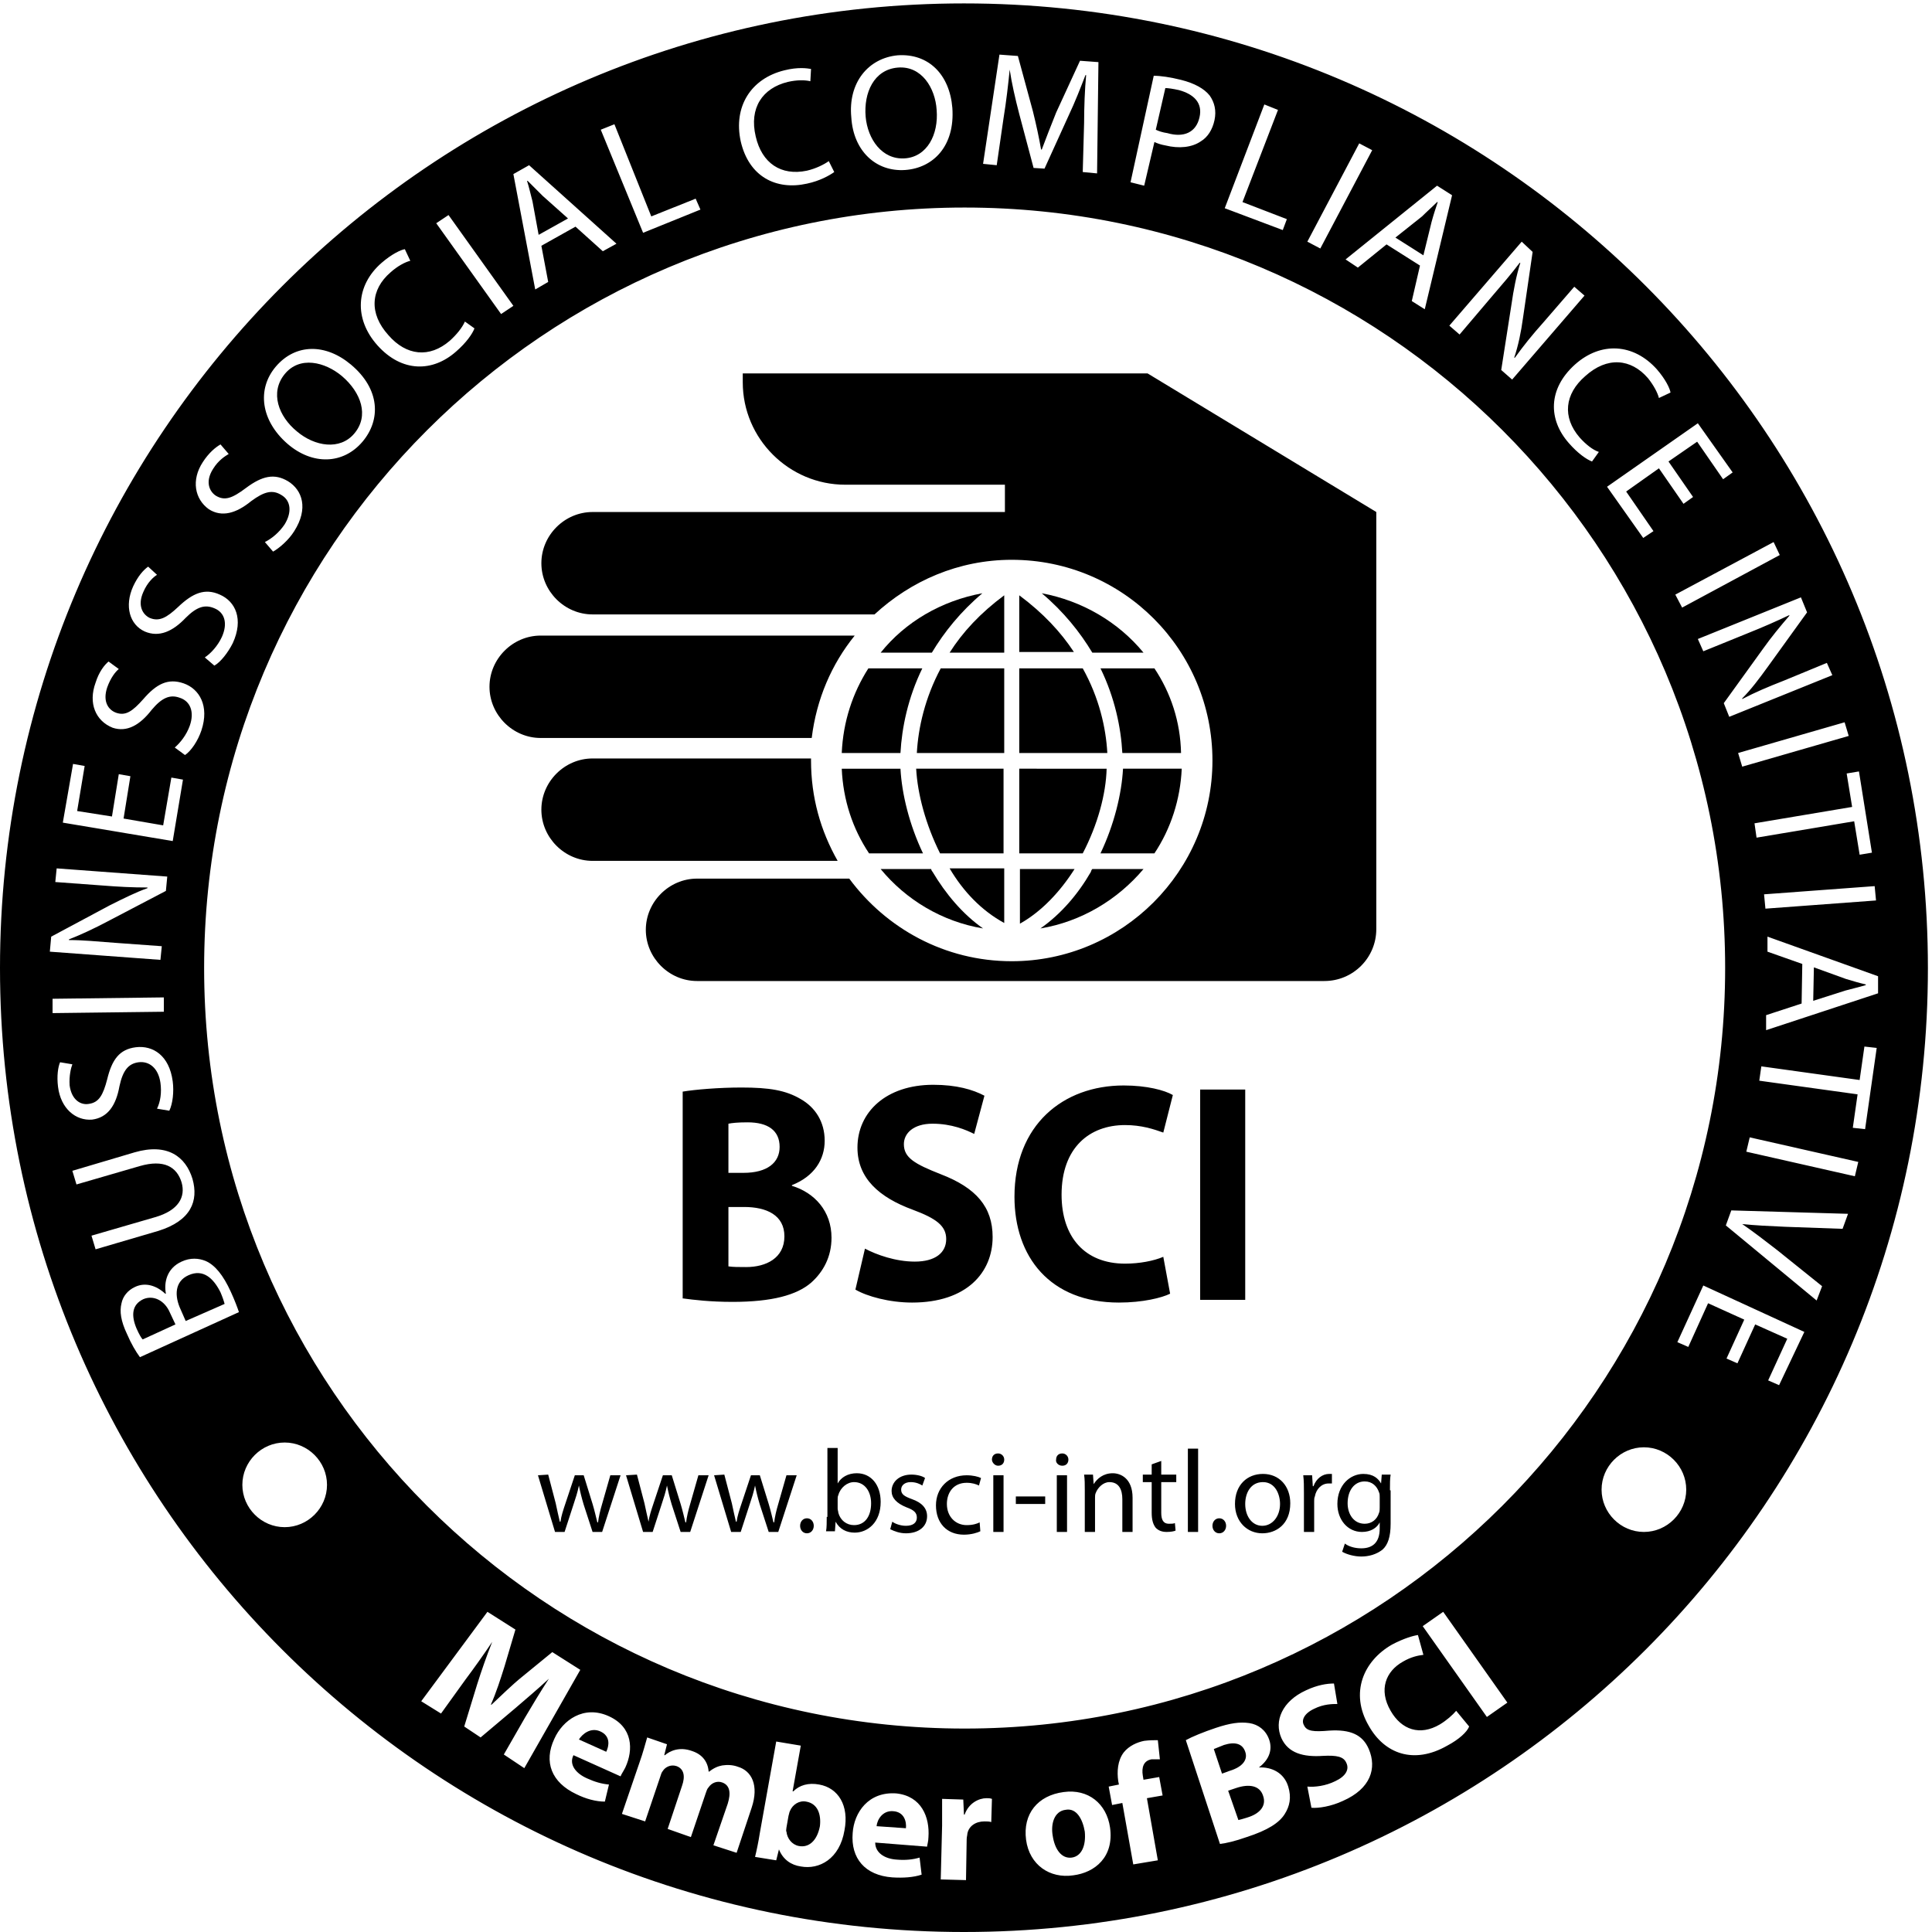 <?xml version="1.0" encoding="utf-8"?>
<!-- Generator: Adobe Illustrator 25.0.0, SVG Export Plug-In . SVG Version: 6.00 Build 0)  -->
<svg version="1.1" id="Layer_1" xmlns="http://www.w3.org/2000/svg" xmlns:xlink="http://www.w3.org/1999/xlink" x="0px" y="0px"
	 viewBox="0 0 283 283" style="enable-background:new 0 0 283 283;" xml:space="preserve">
<style type="text/css">
	.st0{fill-rule:evenodd;clip-rule:evenodd;}
</style>
<g>
	<g>
		<path class="st0" d="M43.5,63.2c2.6,2.2,6.3,2.8,8.4,0.3l0,0c2.2-2.6,1-6-1.8-8.4c-2.5-2.1-6.2-3-8.4-0.3S40.8,61,43.5,63.2z"/>
		<path class="st0" d="M27.6,186.8c-2,0.9-2.1,3-1.1,5.1l0.7,1.6l5.7-2.5c-0.1-0.4-0.3-1-0.6-1.7C31.3,187.3,29.8,185.8,27.6,186.8z
			"/>
		<path class="st0" d="M132.5,23.2L132.5,23.2c3.3-0.2,5-3.5,4.7-7.1c-0.2-3.2-2.2-6.5-5.7-6.2c-3.5,0.3-5,3.7-4.7,7.2
			C127.1,20.4,129.2,23.4,132.5,23.2z"/>
		<path class="st0" d="M21,190.3c-1.7,0.8-1.8,2.4-1,4.3c0.4,0.9,0.7,1.4,0.9,1.6l4.8-2.2l-0.8-1.7C24.1,190.4,22.4,189.7,21,190.3z
			"/>
		<path class="st0" d="M83.2,32l-3.7-3.3c-0.8-0.8-1.5-1.5-2.2-2.2l-0.1,0c0.3,0.9,0.5,1.9,0.8,3l0.9,4.9L83.2,32z"/>
		<path class="st0" d="M265.7,141.7l-0.1,4.9l4.7-1.5c1.1-0.3,2-0.5,3-0.8v-0.1c-0.9-0.2-1.9-0.5-2.9-0.8L265.7,141.7z"/>
		<path class="st0" d="M209.7,32.5c0.3-1.1,0.6-2,0.9-2.9l-0.1,0c-0.7,0.7-1.5,1.4-2.2,2.1l-3.9,3.1l4.1,2.6L209.7,32.5z"/>
		<path class="st0" d="M175.7,17.2c0.5-2.1-0.8-3.4-3-4c-0.9-0.2-1.6-0.3-2-0.3l-1.4,6.1c0.4,0.2,1,0.4,1.7,0.5
			C173.4,20.2,175.2,19.4,175.7,17.2z"/>
	</g>
	<g>
		<path class="st0" d="M118.1,263.9c-1-0.2-2,0.4-2.4,1.4c-0.1,0.2-0.1,0.4-0.2,0.7l-0.3,1.7c0,0.2-0.1,0.5,0,0.6
			c0.1,1,0.8,1.9,1.8,2.1c1.5,0.3,2.7-0.8,3.1-2.9C120.3,265.8,119.8,264.2,118.1,263.9z"/>
		<path class="st0" d="M181.1,261.9l-1.2,0.4l1.5,4.3c0.4-0.1,0.8-0.2,1.4-0.4c1.6-0.5,2.8-1.6,2.2-3.2
			C184.5,261.5,182.9,261.3,181.1,261.9z"/>
		<path class="st0" d="M87.9,253.6c-1.4-0.6-2.6,0.4-3.1,1.2l4,1.8C89.2,255.8,89.5,254.3,87.9,253.6z"/>
		<path class="st0" d="M130.8,265.3c-1.5-0.1-2.3,1.2-2.4,2.2l4.3,0.3C132.8,266.9,132.5,265.4,130.8,265.3z"/>
		<path class="st0" d="M182.4,256.6c-0.4-1.2-1.5-1.5-3.1-1c-0.8,0.3-1.2,0.5-1.5,0.6l1.2,3.6l1.1-0.4
			C182.1,258.8,182.8,257.7,182.4,256.6z"/>
		<path class="st0" d="M156.1,265.1c-1.7,0.2-2.2,2.1-1.9,3.8c0.3,2,1.3,3.4,2.8,3.2c1.4-0.2,2.1-1.7,1.9-3.8
			C158.6,266.5,157.7,264.8,156.1,265.1z"/>
	</g>
	<path class="st0" d="M78.8,216.1l2.5,8.3h1.4l1.3-4c0.3-0.9,0.6-1.8,0.8-2.8h0c0.2,1,0.4,1.8,0.7,2.8l1.3,4h1.4l2.7-8.3h-1.5
		l-1.2,4.2c-0.3,1-0.5,1.9-0.6,2.7h-0.1c-0.2-0.8-0.4-1.7-0.7-2.7l-1.3-4.2h-1.3l-1.4,4.2c-0.3,0.9-0.6,1.8-0.7,2.6h-0.1
		c-0.2-0.9-0.4-1.7-0.6-2.7l-1.1-4.2L78.8,216.1L78.8,216.1z M91.7,216.1l2.5,8.3h1.4l1.3-4c0.3-0.9,0.6-1.8,0.8-2.8h0
		c0.2,1,0.4,1.8,0.7,2.8l1.3,4h1.4l2.7-8.3h-1.5l-1.2,4.2c-0.3,1-0.5,1.9-0.6,2.7h-0.1c-0.2-0.8-0.4-1.7-0.7-2.7l-1.3-4.2h-1.3
		l-1.4,4.2c-0.3,0.9-0.6,1.8-0.7,2.6h0c-0.2-0.9-0.4-1.7-0.6-2.7l-1.1-4.2L91.7,216.1L91.7,216.1z M104.6,216.1l2.5,8.3h1.4l1.3-4
		c0.3-0.9,0.6-1.8,0.8-2.8h0c0.2,1,0.4,1.8,0.7,2.8l1.3,4h1.4l2.7-8.3h-1.5l-1.2,4.2c-0.3,1-0.5,1.9-0.6,2.7h-0.1
		c-0.2-0.8-0.4-1.7-0.7-2.7l-1.3-4.2H110l-1.4,4.2c-0.3,0.9-0.6,1.8-0.7,2.6h-0.1c-0.2-0.9-0.4-1.7-0.6-2.7l-1.1-4.2L104.6,216.1
		L104.6,216.1z M118.2,224.6c0.6,0,1-0.5,1-1.1c0-0.6-0.4-1.1-1-1.1c-0.6,0-1,0.5-1,1.1S117.6,224.6,118.2,224.6L118.2,224.6
		L118.2,224.6z M121.1,222.2c0,0.7,0,1.6-0.1,2.1h1.3l0.1-1.4h0c0.6,1.1,1.6,1.6,2.8,1.6c1.9,0,3.8-1.5,3.8-4.5
		c0-2.5-1.4-4.2-3.5-4.2c-1.3,0-2.3,0.6-2.8,1.5h0v-5.2h-1.5V222.2L121.1,222.2z M122.7,219.6c0-0.2,0-0.4,0.1-0.6
		c0.3-1.1,1.3-1.9,2.3-1.9c1.6,0,2.5,1.4,2.5,3.1c0,1.9-0.9,3.2-2.5,3.2c-1.1,0-2-0.7-2.3-1.8c0-0.2-0.1-0.4-0.1-0.6L122.7,219.6
		L122.7,219.6z M130.4,224c0.6,0.3,1.4,0.6,2.3,0.6c1.9,0,3.1-1,3.1-2.5c0-1.2-0.8-2-2.2-2.5c-1.1-0.4-1.6-0.7-1.6-1.4
		c0-0.6,0.5-1.1,1.4-1.1c0.8,0,1.4,0.3,1.7,0.5l0.4-1.1c-0.4-0.3-1.2-0.5-2-0.5c-1.8,0-2.9,1.1-2.9,2.4c0,1,0.7,1.8,2.2,2.4
		c1.1,0.4,1.5,0.8,1.5,1.5c0,0.7-0.5,1.2-1.6,1.2c-0.8,0-1.6-0.3-2-0.6L130.4,224L130.4,224z M143.5,223c-0.4,0.2-1,0.4-1.9,0.4
		c-1.6,0-2.9-1.2-2.9-3.1c0-1.7,1-3.1,2.9-3.1c0.8,0,1.4,0.2,1.8,0.4l0.3-1.1c-0.4-0.2-1.2-0.4-2.1-0.4c-2.7,0-4.5,1.9-4.5,4.4
		c0,2.6,1.6,4.3,4.1,4.3c1.1,0,2-0.3,2.4-0.5L143.5,223L143.5,223z M147,224.4v-8.3h-1.5v8.3H147L147,224.4z M146.2,214.7
		c0.6,0,0.9-0.4,0.9-0.9c0-0.5-0.4-0.9-0.9-0.9c-0.6,0-0.9,0.4-0.9,0.9C145.3,214.2,145.7,214.7,146.2,214.7L146.2,214.7
		L146.2,214.7z M148.8,219.2v1.1h4.3v-1.1H148.8L148.8,219.2z M156.3,224.4v-8.3h-1.5v8.3H156.3L156.3,224.4z M155.6,214.7
		c0.6,0,0.9-0.4,0.9-0.9c0-0.5-0.4-0.9-0.9-0.9c-0.6,0-0.9,0.4-0.9,0.9C154.6,214.2,155,214.7,155.6,214.7L155.6,214.7L155.6,214.7z
		 M158.9,224.4h1.5v-5c0-0.2,0-0.5,0.1-0.7c0.3-0.8,1.1-1.6,2-1.6c1.4,0,1.9,1.1,1.9,2.5v4.8h1.5v-5c0-2.9-1.8-3.6-2.9-3.6
		c-1.4,0-2.3,0.8-2.8,1.6h0l-0.1-1.4h-1.3c0.1,0.7,0.1,1.4,0.1,2.3L158.9,224.4L158.9,224.4z M168.7,214.5v1.5h-1.3v1.1h1.3v4.5
		c0,1,0.2,1.7,0.6,2.2c0.4,0.4,0.9,0.6,1.6,0.6c0.6,0,1.1-0.1,1.3-0.2l-0.1-1.1c-0.2,0.1-0.5,0.1-0.9,0.1c-0.8,0-1.1-0.6-1.1-1.6
		v-4.5h2.2v-1.1h-2.2v-2L168.7,214.5L168.7,214.5z M174,224.4h1.5v-12.2H174V224.4L174,224.4z M178.6,224.6c0.6,0,1-0.5,1-1.1
		c0-0.6-0.4-1.1-1-1.1s-1,0.5-1,1.1S178,224.6,178.6,224.6L178.6,224.6L178.6,224.6z M184.9,224.6c2,0,4.1-1.3,4.1-4.4
		c0-2.5-1.6-4.3-4-4.3c-2.3,0-4.1,1.6-4.1,4.4C180.9,222.9,182.7,224.6,184.9,224.6L184.9,224.6L184.9,224.6z M184.9,223.5
		c-1.5,0-2.5-1.4-2.5-3.2c0-1.6,0.8-3.2,2.6-3.2c1.8,0,2.5,1.8,2.5,3.2C187.5,222.1,186.4,223.5,184.9,223.5L184.9,223.5
		L184.9,223.5z M191,224.4h1.5v-4.5c0-0.2,0-0.5,0.1-0.7c0.2-1.1,1-1.9,2-1.9c0.2,0,0.4,0,0.5,0v-1.4c-0.1,0-0.3,0-0.4,0
		c-1,0-1.9,0.7-2.3,1.8h-0.1l-0.1-1.6h-1.3c0.1,0.8,0.1,1.6,0.1,2.6V224.4L191,224.4z M203.6,218.3c0-1,0-1.7,0.1-2.3h-1.3l-0.1,1.3
		h0c-0.4-0.7-1.1-1.4-2.6-1.4c-1.9,0-3.8,1.6-3.8,4.4c0,2.3,1.5,4.1,3.6,4.1c1.3,0,2.2-0.6,2.6-1.4h0v0.9c0,2.1-1.1,2.9-2.7,2.9
		c-1,0-1.9-0.3-2.4-0.7l-0.4,1.2c0.7,0.4,1.8,0.7,2.8,0.7c1.1,0,2.2-0.3,3.1-1c0.8-0.7,1.2-1.9,1.2-3.8V218.3L203.6,218.3z
		 M202.1,220.8c0,0.3,0,0.6-0.1,0.8c-0.3,1-1.1,1.6-2.1,1.6c-1.6,0-2.5-1.4-2.5-3c0-1.9,1-3.2,2.5-3.2c1.1,0,1.8,0.7,2.1,1.6
		c0.1,0.2,0.1,0.4,0.1,0.7L202.1,220.8L202.1,220.8z"/>
	<path class="st0" d="M100.1,190.2c1.5,0.2,3.9,0.5,7.2,0.5c5.8,0,9.4-1,11.5-2.8c1.8-1.6,3-3.8,3-6.6c0-3.9-2.5-6.6-5.8-7.6v-0.1
		c3.3-1.3,4.8-3.8,4.8-6.5c0-2.8-1.4-4.9-3.5-6.1c-2.2-1.3-4.6-1.7-8.7-1.7c-3.3,0-6.8,0.3-8.6,0.6V190.2L100.1,190.2z M106.7,164.6
		c0.5-0.1,1.3-0.2,2.8-0.2c3,0,4.7,1.2,4.7,3.6c0,2.3-1.8,3.8-5.3,3.8h-2.2V164.6L106.7,164.6z M106.7,176.8h2.3
		c3.3,0,5.9,1.2,5.9,4.3c0,3.2-2.7,4.5-5.6,4.5c-1.1,0-1.9,0-2.6-0.1L106.7,176.8L106.7,176.8z M125.3,188.9c1.7,1,5,1.9,8.3,1.9
		c8,0,11.8-4.4,11.8-9.6c0-4.4-2.4-7.2-7.6-9.2c-3.8-1.5-5.4-2.4-5.4-4.4c0-1.6,1.4-3,4.2-3c2.8,0,4.9,0.9,6.1,1.5l1.5-5.6
		c-1.7-0.9-4.1-1.6-7.5-1.6c-6.9,0-11.1,4-11.1,9.2c0,4.5,3.2,7.3,8.1,9.1c3.5,1.3,4.9,2.4,4.9,4.3c0,2-1.6,3.3-4.6,3.3
		c-2.8,0-5.6-1-7.3-1.9L125.3,188.9L125.3,188.9z M170.4,184.1c-1.4,0.6-3.5,1-5.6,1c-5.9,0-9.3-3.9-9.3-10.1
		c0-6.9,4.1-10.2,9.3-10.2c2.4,0,4.2,0.6,5.6,1.1l1.4-5.5c-1.2-0.7-3.8-1.4-7.2-1.4c-8.9,0-16,5.8-16,16.3c0,8.8,5.2,15.5,15.3,15.5
		c3.5,0,6.3-0.7,7.5-1.3L170.4,184.1L170.4,184.1z M175.8,159.6v30.8h6.6v-30.8H175.8z"/>
	<g>
		<path class="st0" d="M149.3,87.2v8.3h8C155.4,92.6,152.8,89.8,149.3,87.2z"/>
		<path class="st0" d="M149.3,97.9v12.4h12.9c-0.2-3.7-1.2-8.1-3.6-12.4H149.3z"/>
		<path class="st0" d="M149.3,112.6V125h9.3c2.2-4.2,3.4-8.7,3.5-12.4H149.3z"/>
		<path class="st0" d="M125.2,93.1c-15.3,0-30.5,0-46,0c-4.1,0-7.5,3.4-7.5,7.5s3.4,7.5,7.5,7.5c13.4,0,26.5,0,39.7,0
			C119.6,102.4,121.8,97.3,125.2,93.1z"/>
		<path class="st0" d="M139.1,95.6h8v-8.4C143.6,89.8,141,92.6,139.1,95.6z"/>
		<path class="st0" d="M135.2,125c-2-4.2-3.1-8.7-3.3-12.4h-8.6c0.2,4.6,1.6,8.8,4,12.4H135.2z"/>
		<path class="st0" d="M157.4,127.3h-8v8C152.6,133.5,155.3,130.6,157.4,127.3z"/>
		<path class="st0" d="M147.1,112.6h-12.9c0.2,3.7,1.4,8.2,3.5,12.4h9.3V112.6z"/>
		<path class="st0" d="M147.1,110.3V97.9h-9.3c-2.3,4.3-3.3,8.7-3.5,12.4H147.1z"/>
		<path class="st0" d="M147.1,135.2v-8h-8C141.1,130.6,143.8,133.4,147.1,135.2z"/>
		<path class="st0" d="M152.6,86.9c3.2,2.7,5.6,5.7,7.4,8.7h7.5C163.8,91.1,158.5,88,152.6,86.9z"/>
		<path class="st0" d="M118.8,111.4c0-0.1,0-0.2,0-0.3c-10.7,0-21.3,0-32,0c-4.1,0-7.5,3.4-7.5,7.5c0,4.1,3.4,7.5,7.5,7.5
			c12,0,23.9,0,35.9,0C120.2,121.7,118.8,116.8,118.8,111.4z"/>
		<path class="st0" d="M129,95.6h7.5c1.8-3,4.2-6,7.4-8.7C137.9,88,132.6,91.1,129,95.6z"/>
		<path class="st0" d="M123.3,110.3h8.6c0.2-3.7,1.1-8.1,3.2-12.4h-7.9C124.9,101.5,123.5,105.7,123.3,110.3z"/>
		<path class="st0" d="M168.1,54.7h-20.8h-38.5V56c0,8.3,6.8,15,15,15h23.4v4h-34.8h-3.9v0H86.8c-4.1,0-7.5,3.4-7.5,7.5
			s3.4,7.5,7.5,7.5c13.8,0,27.5,0,41.3,0c5.3-4.9,12.3-8,20.1-8c16.3,0,29.4,13.2,29.4,29.4s-13.2,29.4-29.4,29.4
			c-9.8,0-18.4-4.8-23.8-12.1c-7.4,0-14.9,0-22.3,0c-4.1,0-7.5,3.4-7.5,7.5c0,4.1,3.4,7.5,7.5,7.5h6.6H121H194
			c4.2,0,7.6-3.4,7.6-7.6V75L168.1,54.7z"/>
		<path class="st0" d="M169.1,97.9h-7.9c2.1,4.3,3,8.7,3.2,12.4h8.6C172.9,105.7,171.5,101.5,169.1,97.9z"/>
		<path class="st0" d="M167.5,127.3H160c-0.1,0.1-0.2,0.3-0.2,0.4c-1.9,3.3-4.4,6.2-7.4,8.3C158.4,135,163.7,131.8,167.5,127.3z"/>
		<path class="st0" d="M144,136c-3-2.1-5.5-5.1-7.4-8.3c-0.1-0.1-0.2-0.3-0.2-0.4H129C132.7,131.8,138,135,144,136z"/>
		<path class="st0" d="M173.1,112.6h-8.6c-0.2,3.7-1.3,8.2-3.3,12.4h7.9C171.5,121.4,172.9,117.1,173.1,112.6z"/>
	</g>
	<path class="st0" d="M141.2,0.5C63.2,0.5,0,63.8,0,141.8S63.2,283,141.2,283s141.2-63.2,141.2-141.2S219.3,0.5,141.2,0.5z
		 M274.8,131.9l-16.2,1.2l-0.2-2.1l16.2-1.2L274.8,131.9z M274.2,124.9l-1.8,0.3l-0.8-4.9l-14.3,2.4l-0.3-2.1l14.3-2.4l-0.8-4.9
		l1.8-0.3L274.2,124.9z M270.8,107.8l-15.6,4.5l-0.6-2l15.6-4.5L270.8,107.8z M264.7,89.7l-5.7,7.9c-1.3,1.8-2.5,3.4-3.8,4.7l0,0.1
		c1.9-1,3.8-1.8,6.1-2.7l6.3-2.6l0.8,1.8l-15.1,6.1l-0.8-2l5.7-7.9c1.2-1.7,2.6-3.4,3.9-4.9l0-0.1c-1.9,0.9-3.7,1.7-6.2,2.7
		l-6.4,2.6l-0.8-1.8l15.1-6.1L264.7,89.7z M260.7,81.3L246.4,89l-1-1.9l14.4-7.7L260.7,81.3z M253.8,69.2l-1.4,1l-3.8-5.5l-4.2,2.9
		l3.6,5.2l-1.4,1l-3.6-5.2l-4.8,3.4l4,5.8l-1.5,1l-5.3-7.5l13.3-9.3L253.8,69.2z M242.7,54.1c1.3,1.5,1.9,2.8,2,3.4l-1.7,0.8
		c-0.2-0.8-0.8-1.9-1.6-2.9c-2.5-2.9-6-3.2-9.2-0.3c-3,2.6-3.4,6-0.8,9c0.9,1,1.9,1.8,2.8,2.1l-1,1.4c-0.8-0.3-2.1-1.2-3.4-2.7
		c-3-3.4-3.1-7.9,0.9-11.5C234.5,50,239.3,50.3,242.7,54.1z M224.5,36.9l-1.4,9.6c-0.3,2.2-0.7,4.1-1.3,5.9l0.1,0
		c1.3-1.8,2.5-3.3,4.2-5.2l4.5-5.2l1.5,1.3l-10.6,12.3l-1.6-1.4l1.5-9.6c0.3-2.1,0.7-4.2,1.3-6.1l-0.1,0c-1.2,1.6-2.5,3.1-4.3,5.2
		l-4.5,5.3l-1.5-1.3l10.6-12.3L224.5,36.9z M212.7,28.6l-4,16.7l-1.9-1.2l1.2-5.2l-4.9-3.1l-4.2,3.4l-1.8-1.2l13.4-10.8L212.7,28.6z
		 M199.1,21l1.9,1l-7.6,14.4l-1.9-1L199.1,21z M185.2,15.3l2,0.8L182,29.6l6.5,2.5l-0.6,1.6l-8.5-3.2L185.2,15.3z M169,11.1
		c1,0,2.4,0.2,4,0.6c2,0.5,3.4,1.3,4.2,2.3c0.7,1,1,2.2,0.7,3.6c-0.3,1.4-1,2.5-2,3.1c-1.3,0.9-3.2,1.1-5.2,0.6
		c-0.6-0.1-1.2-0.3-1.6-0.5l-1.5,6.4l-2-0.5L169,11.1z M146.4,8l2.7,0.2l2.2,8.1c0.5,2,0.9,3.9,1.2,5.6h0.1c0.6-1.6,1.3-3.4,2.1-5.4
		l3.5-7.6l2.7,0.2l-0.2,16.3l-2.1-0.2l0.2-7.2c0-2.2,0.1-5,0.3-7H159c-0.7,1.8-1.5,3.9-2.5,6l-3.5,7.7l-1.6-0.1l-2.1-7.9
		c-0.6-2.3-1.1-4.5-1.4-6.5h0c-0.2,2-0.5,4.7-0.9,7.1l-1,6.9l-2-0.2L146.4,8z M252.7,141.8c0,61.5-49.9,111.4-111.4,111.4
		c-61.5,0-111.4-49.9-111.4-111.4c0-61.5,49.9-111.4,111.4-111.4S252.7,80.2,252.7,141.8z M131.5,8.1c4.5-0.3,7.6,2.8,8,7.7
		c0.4,5.6-2.8,8.8-6.9,9.1l0,0c-4.3,0.3-7.6-2.8-7.9-7.7C124.2,12.1,127.2,8.5,131.5,8.1z M114.9,10.3c2-0.5,3.3-0.3,3.9-0.2
		l-0.1,1.8c-0.8-0.2-2-0.2-3.3,0.1c-3.7,0.9-5.7,3.8-4.7,8c0.9,3.9,3.7,5.8,7.5,5c1.3-0.3,2.5-0.9,3.2-1.4l0.8,1.6
		c-0.7,0.5-2.1,1.3-4,1.7c-4.5,1-8.5-1-9.7-6.2C107.4,15.6,110,11.5,114.9,10.3z M90,18.2l5.4,13.5l6.5-2.6l0.7,1.6l-8.4,3.4L88,19
		L90,18.2z M77.5,24.2l12.8,11.5l-2,1.1l-4-3.6l-5,2.8l1,5.3l-1.9,1.1l-3.2-16.9L77.5,24.2z M65.7,31.5l9.5,13.3L73.4,46l-9.5-13.3
		L65.7,31.5z M55.9,38.5c1.5-1.3,2.8-1.9,3.4-2l0.8,1.7c-0.8,0.2-1.9,0.8-2.9,1.7c-2.9,2.5-3.2,6-0.3,9.2c2.6,3,6,3.4,9,0.8
		c1-0.9,1.8-1.9,2.2-2.8l1.4,1c-0.3,0.8-1.2,2.1-2.7,3.4c-3.4,3-7.9,3.1-11.5-0.9C51.8,46.7,52.1,41.8,55.9,38.5z M40.4,53.7
		c2.9-3.4,7.3-3.4,11-0.3c4.3,3.6,4.4,8.1,1.7,11.3l0,0c-2.8,3.3-7.3,3.5-11,0.3C38.2,61.6,37.6,57,40.4,53.7z M29.7,67.7
		c0.9-1.4,1.9-2.2,2.6-2.6l1.2,1.4c-0.5,0.3-1.5,0.9-2.3,2.2c-1.2,1.9-0.5,3.3,0.4,3.9c1.3,0.8,2.4,0.4,4.4-1.1
		c2.4-1.8,4.2-2.2,6.2-1c2.1,1.3,3,4,0.9,7.3c-0.8,1.3-2.2,2.5-3.1,3l-1.2-1.4c1-0.5,2.1-1.4,2.9-2.6c1.1-1.8,0.9-3.5-0.5-4.3
		c-1.3-0.8-2.5-0.5-4.4,0.9c-2.2,1.8-4.3,2.4-6.2,1.2C28.5,73.1,28,70.3,29.7,67.7z M19.5,85.9c0.7-1.5,1.5-2.4,2.2-2.9l1.3,1.2
		c-0.5,0.3-1.4,1.1-2,2.5c-0.9,2-0.1,3.3,0.9,3.8c1.4,0.6,2.5,0,4.2-1.6c2.1-2,3.9-2.8,6.1-1.8c2.3,1,3.5,3.6,1.9,7.1
		c-0.7,1.4-1.8,2.8-2.7,3.3l-1.4-1.2c0.9-0.6,1.9-1.7,2.5-3c0.9-2,0.4-3.6-1.1-4.2c-1.4-0.6-2.6-0.2-4.2,1.4c-1.9,2-3.9,2.9-6,2
		C19,91.5,18.2,88.8,19.5,85.9z M14,100c0.5-1.6,1.3-2.6,1.9-3.1l1.5,1.1c-0.5,0.4-1.2,1.3-1.7,2.7c-0.7,2.1,0.2,3.3,1.3,3.7
		c1.4,0.5,2.4-0.2,4-2c1.9-2.2,3.6-3.1,5.9-2.3c2.3,0.8,3.8,3.3,2.6,6.9c-0.5,1.5-1.5,3-2.4,3.6l-1.5-1.1c0.8-0.7,1.7-1.8,2.2-3.2
		c0.7-2,0.1-3.6-1.5-4.1c-1.4-0.5-2.6,0-4.1,1.8c-1.7,2.2-3.6,3.3-5.7,2.6C14,105.6,12.9,103,14,100z M10.7,111.9l1.7,0.3l-1.1,6.6
		l5.1,0.8l1-6.2l1.7,0.3l-1,6.2l5.8,1l1.2-7l1.7,0.3l-1.5,9l-16.1-2.7L10.7,111.9z M7.5,137.2l8.6-4.6c2-1,3.8-1.9,5.5-2.5l0-0.1
		c-2.2,0-4.2-0.1-6.7-0.3l-6.8-0.5l0.2-2l16.2,1.2l-0.2,2.1l-8.6,4.5c-1.9,1-3.8,1.9-5.6,2.6l0,0.1c2.1,0,4,0.2,6.7,0.4l6.9,0.5
		l-0.2,2l-16.2-1.2L7.5,137.2z M7.7,146.3l16.3-0.2l0,2.1l-16.3,0.2L7.7,146.3z M8.5,159.2c-0.2-1.6,0-2.9,0.3-3.6l1.8,0.3
		c-0.2,0.5-0.5,1.7-0.4,3.1c0.3,2.2,1.7,2.9,2.8,2.7c1.5-0.2,2.1-1.3,2.7-3.6c0.7-2.9,1.8-4.4,4.2-4.7c2.5-0.3,4.9,1.2,5.4,5
		c0.2,1.5,0,3.3-0.5,4.3l-1.8-0.3c0.5-1,0.7-2.4,0.5-3.8c-0.3-2.1-1.6-3.2-3.2-3c-1.5,0.2-2.3,1.2-2.8,3.5c-0.5,2.8-1.7,4.6-4,4.9
		C11.1,164.2,8.9,162.4,8.5,159.2z M13.4,181l9.3-2.7c3.5-1,4.5-3,3.9-5.1c-0.7-2.3-2.6-3.4-6.1-2.4l-9.3,2.7l-0.6-2l9.1-2.7
		c4.8-1.4,7.5,0.6,8.5,3.9c0.9,3.2-0.2,6.1-5,7.6l-9.2,2.7L13.4,181z M20.5,198.8c-0.6-0.8-1.3-2-1.9-3.4c-0.9-1.9-1.1-3.3-0.8-4.5
		c0.2-1,0.9-1.9,2-2.4c1.5-0.7,3.1-0.2,4.4,1l0.1,0c-0.3-1.6,0.1-3.7,2.3-4.7c1.3-0.6,2.5-0.5,3.5-0.1c1.4,0.6,2.6,2.1,3.7,4.5
		c0.6,1.3,1,2.4,1.2,3L20.5,198.8z M41.7,223.7c-3.4,0-6.2-2.8-6.2-6.2s2.8-6.2,6.2-6.2s6.2,2.8,6.2,6.2S45.1,223.7,41.7,223.7z
		 M73.8,257l3.1-5.4c1-1.7,2.2-3.7,3.5-5.7l0,0c-1.6,1.5-3.4,3-4.9,4.3l-5.1,4.3l-2.4-1.6l1.9-6.2c0.6-1.9,1.4-4.2,2.2-6.2l0,0
		c-1.2,1.8-2.7,3.9-3.9,5.5l-3.6,5l-2.9-1.8l9.7-13.1l4.1,2.6l-1.6,5.4c-0.6,1.9-1.2,3.8-2,5.6l0.1,0c1.4-1.3,3-2.9,4.5-4.1l4.4-3.6
		l4.1,2.6L76.8,259L73.8,257z M86,260.5c1.1,0.5,2.1,0.8,3.2,0.9l-0.6,2.5c-1.3,0-2.8-0.4-4.2-1.1c-3.6-1.7-4.8-4.7-3.2-8.1
		c1.2-2.7,4.3-5,8-3.3c3.5,1.6,3.6,4.9,2.4,7.5c-0.3,0.6-0.6,1-0.7,1.3l-6.9-3.1C83.3,258.5,84.4,259.8,86,260.5z M110.1,264.8
		l-2.2,6.6l-3.4-1.1l2.1-6.1c0.5-1.6,0.3-2.7-0.8-3.1c-0.8-0.3-1.6,0.1-2,0.7c-0.2,0.2-0.3,0.5-0.4,0.8l-2.2,6.5l-3.4-1.2l2.1-6.3
		c0.5-1.4,0.3-2.5-0.8-2.9c-0.9-0.3-1.7,0.2-2,0.7c-0.2,0.2-0.3,0.6-0.4,0.9l-2.2,6.5l-3.4-1.1l2.6-7.6c0.5-1.4,0.8-2.6,1.1-3.6
		l2.9,1l-0.4,1.6l0.1,0c0.7-0.6,2.1-1.3,4-0.6c1.5,0.5,2.3,1.6,2.4,3l0.1,0c0.6-0.5,1.3-0.8,1.9-0.9c0.7-0.1,1.5-0.1,2.3,0.2
		C110.1,259.4,111.2,261.5,110.1,264.8z M123.7,268.1c-0.7,4.2-3.7,5.8-6.4,5.3c-1.4-0.2-2.6-1-3.2-2.5l0,0l-0.4,1.6l-3.1-0.5
		c0.2-0.8,0.5-2.2,0.7-3.5l2.4-13.4l3.6,0.6l-1.2,6.7l0.1,0c0.9-0.9,2.2-1.3,3.8-1C122.8,261.9,124.4,264.5,123.7,268.1z M136,269.1
		c0,0.6-0.2,1.2-0.2,1.4l-7.6-0.6c0,1.5,1.4,2.4,3.2,2.5c1.2,0.1,2.3,0,3.3-0.3l0.3,2.5c-1.2,0.4-2.7,0.5-4.3,0.4
		c-4-0.3-6.1-2.8-5.8-6.5c0.2-3,2.3-6.1,6.4-5.8C135,263.1,136.2,266.2,136,269.1z M145.2,266.9c-0.3-0.1-0.6-0.1-1-0.1
		c-1.3,0-2.3,0.7-2.5,1.8c0,0.2-0.1,0.5-0.1,0.8l-0.1,6l-3.7-0.1l0.2-7.9c0-1.7,0-2.9,0-3.9l3.1,0.1l0.1,2.2h0.1
		c0.6-1.7,2.1-2.4,3.2-2.4c0.3,0,0.5,0,0.8,0.1L145.2,266.9z M157.2,274.7c-3.4,0.5-6.4-1.5-6.9-5.2c-0.5-3.8,1.7-6.5,5.5-7
		c3.6-0.5,6.3,1.7,6.8,5.2C163.2,272,160.4,274.3,157.2,274.7z M169.6,272.5l-3.6,0.6l-1.6-9l-1.5,0.3l-0.5-2.7l1.5-0.3l-0.1-0.5
		c-0.2-1.4-0.1-3,0.8-4.2c0.8-1,2-1.5,3-1.7c0.8-0.1,1.4-0.1,2-0.1l0.3,2.8c-0.3,0-0.7,0-1.2,0c-1.2,0.2-1.5,1.2-1.3,2.4l0.1,0.6
		l2.3-0.4l0.5,2.7l-2.3,0.4L169.6,272.5z M188.2,265.7c-0.8,1.3-2.5,2.4-5.6,3.4c-1.7,0.6-3,0.9-3.9,1l-5-15.2
		c0.9-0.5,2.6-1.2,4.4-1.8c2.1-0.7,3.5-0.9,4.9-0.7c1.3,0.2,2.4,1,2.9,2.4c0.5,1.4,0.1,2.9-1.5,4.1l0,0c1.9-0.1,3.7,0.8,4.3,2.8
		C189.2,263.3,188.9,264.6,188.2,265.7z M196.7,263.8c-1.7,0.8-3.6,1.1-4.6,1l-0.6-3.1c1.1,0.1,2.7-0.1,4.1-0.8
		c1.5-0.7,2.1-1.7,1.6-2.7c-0.4-0.9-1.4-1.1-3.4-1c-2.9,0.2-5.1-0.4-6.1-2.6c-1.1-2.5,0.1-5.4,3.6-7c1.7-0.8,3.1-1,4.1-1l0.5,3
		c-0.7,0-2,0-3.4,0.7c-1.5,0.7-1.9,1.7-1.5,2.4c0.4,0.9,1.4,1,3.7,0.8c3.1-0.2,4.9,0.6,5.8,2.7C201.7,259,200.8,262,196.7,263.8z
		 M212,255.7c-4.9,2.8-9.2,1.2-11.5-2.9c-2.8-4.8-0.8-9.5,3.4-11.9c1.7-0.9,3.1-1.3,3.8-1.4l0.8,2.9c-0.8,0.1-1.8,0.3-3,1
		c-2.5,1.4-3.6,4.1-1.8,7.2c1.6,2.8,4.3,3.7,7.2,2c1-0.6,1.9-1.4,2.4-2l1.9,2.3C214.9,253.7,213.7,254.8,212,255.7z M217.8,251.5
		l-9.4-13.3l3-2.1l9.4,13.3L217.8,251.5z M240.8,224.4c-3.4,0-6.2-2.8-6.2-6.2c0-3.4,2.8-6.2,6.2-6.2s6.2,2.8,6.2,6.2
		S244.2,224.4,240.8,224.4z M260.6,202.9l-1.6-0.7l2.8-6.1l-4.7-2.1l-2.6,5.7l-1.6-0.7l2.6-5.7l-5.3-2.4l-2.9,6.4l-1.6-0.7l3.8-8.3
		l14.8,6.8L260.6,202.9z M269.9,180l-8.4-0.3c-2.3-0.1-4.4-0.2-6.3-0.4l0,0c1.6,1.1,3.3,2.4,5.1,3.8l6.6,5.3l-0.8,2.1l-13.3-11
		l0.8-2.2l17.1,0.5L269.9,180z M271.7,172.3l-15.9-3.6l0.5-2.1l15.9,3.6L271.7,172.3z M273.2,165.4l-1.8-0.2l0.7-4.9l-14.4-2
		l0.3-2.1l14.4,2l0.7-4.9l1.8,0.2L273.2,165.4z M258.7,150.9l0-2.2l5.2-1.7l0.1-5.8l-5.1-1.8l0-2.2l16.2,5.8l0,2.5L258.7,150.9z"/>
</g>
</svg>

